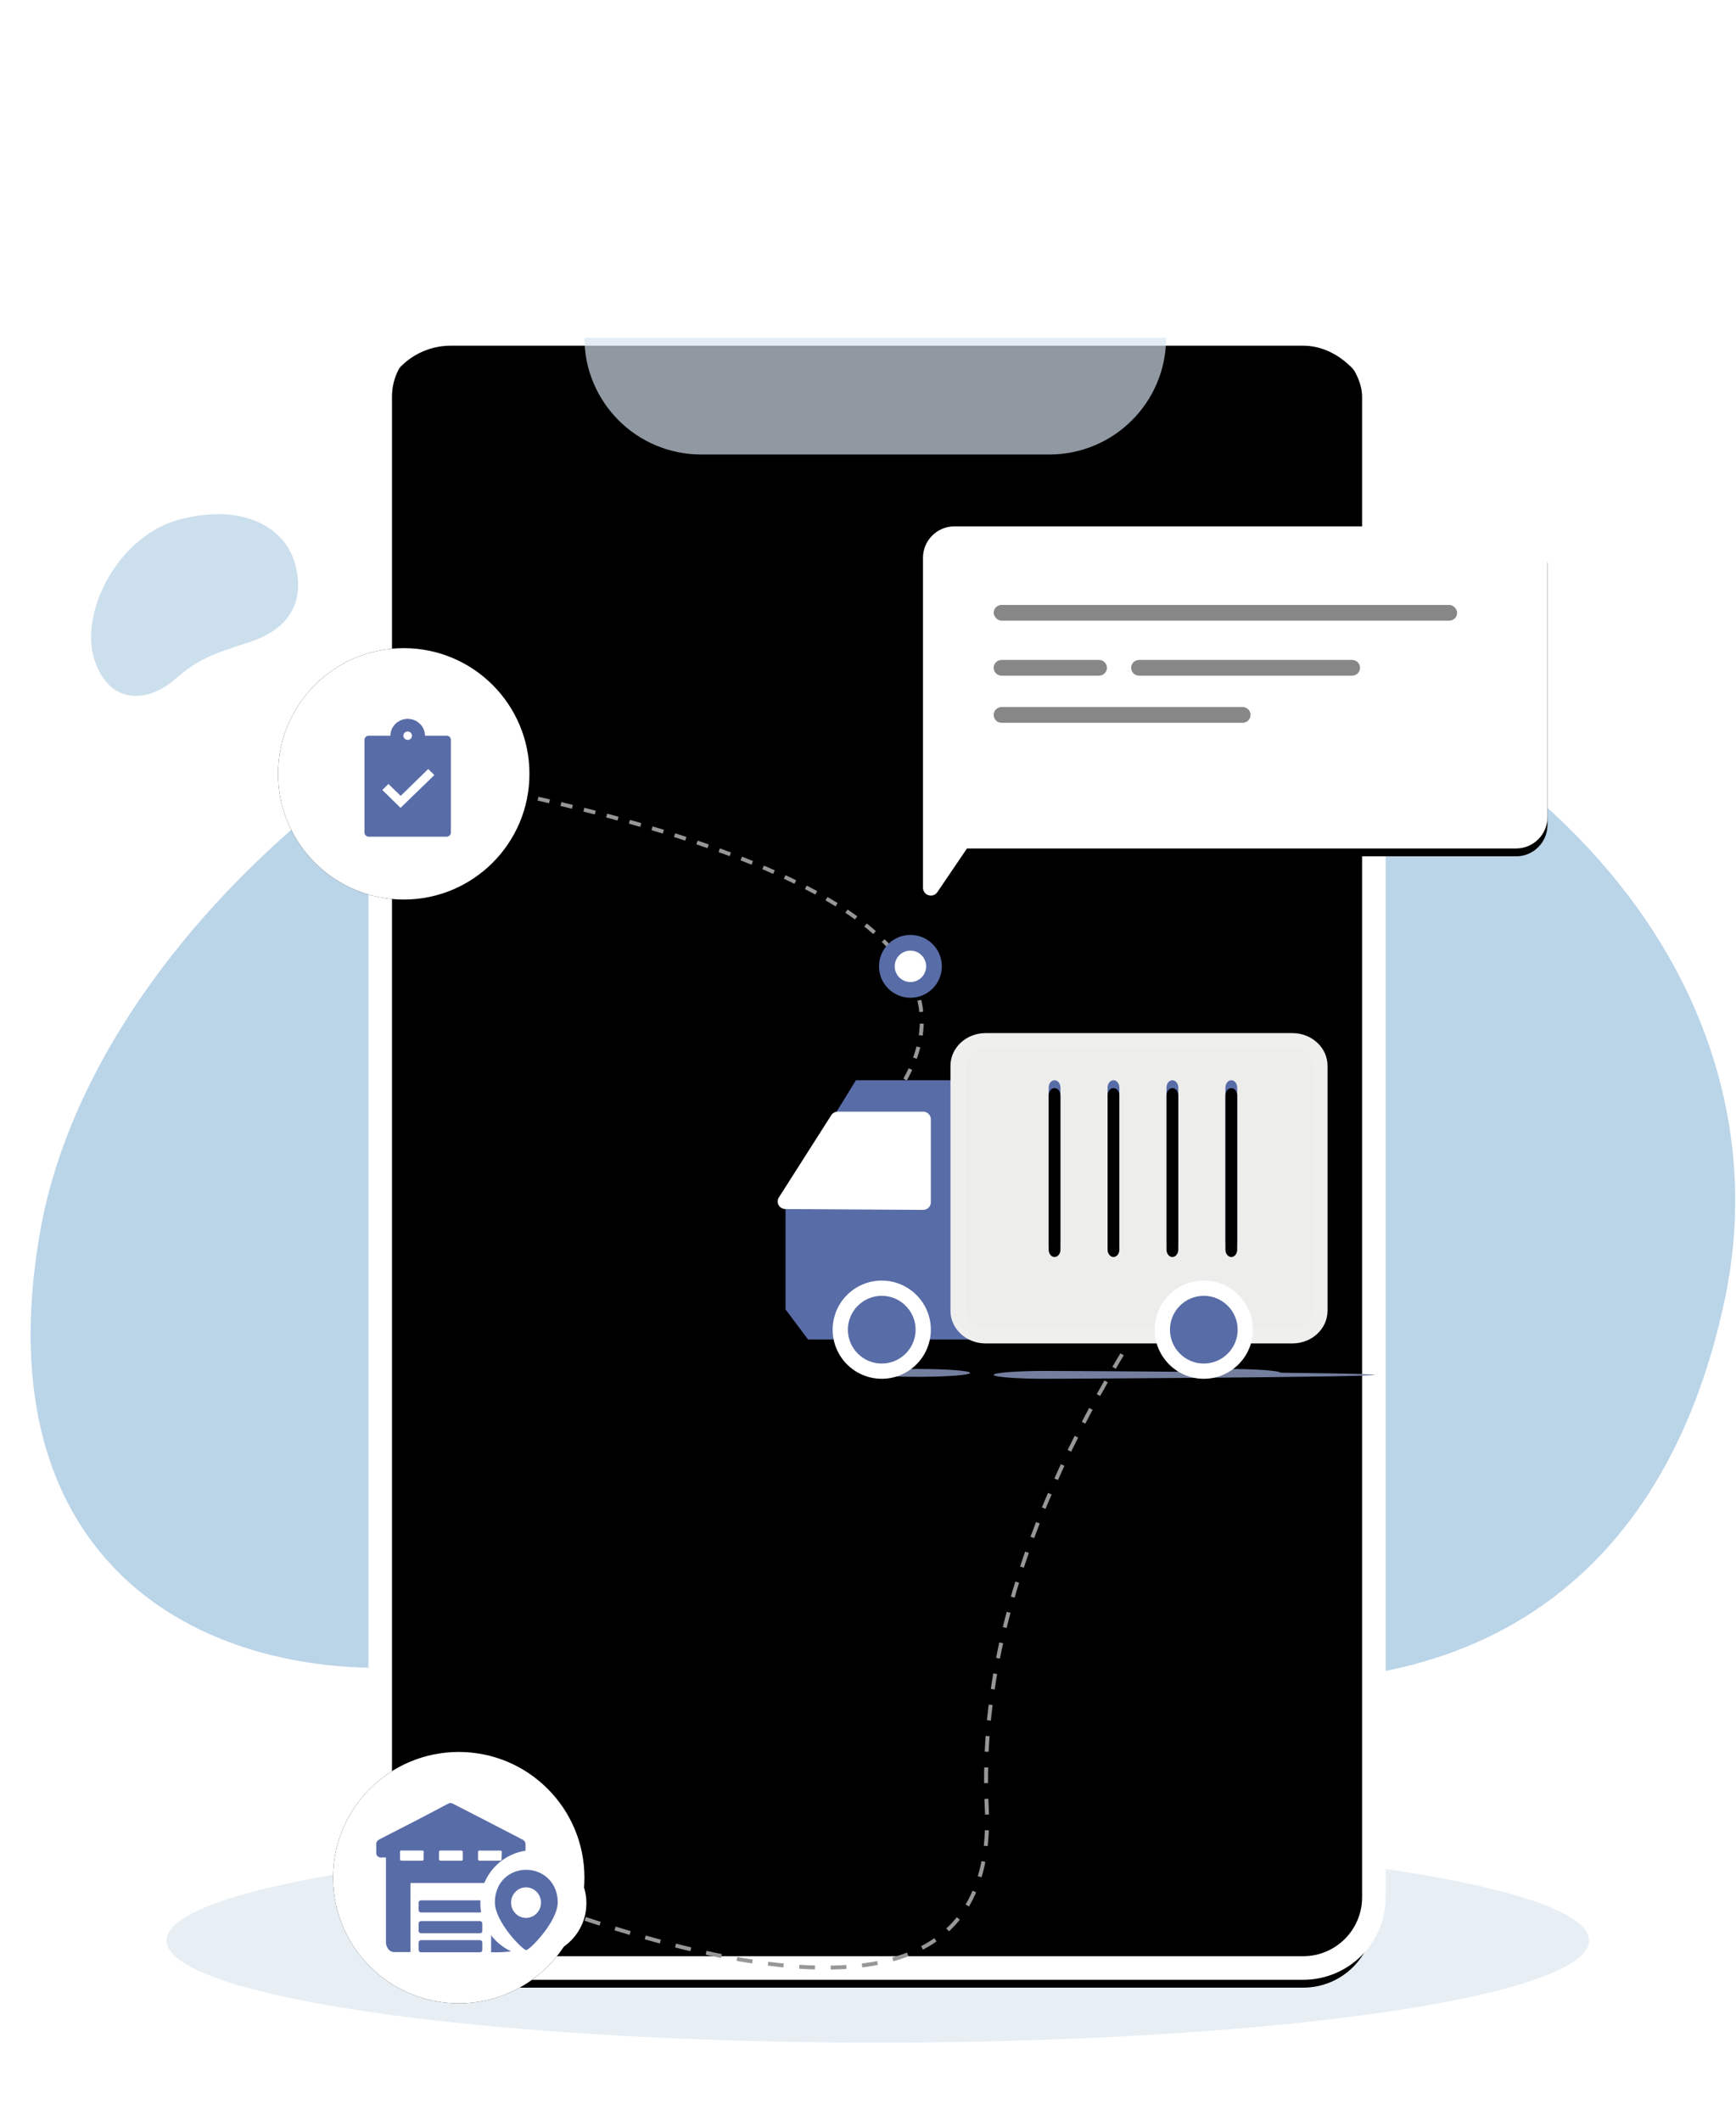 <?xml version="1.0" encoding="UTF-8"?>
<svg width="442px" height="540px" viewBox="0 0 442 540" version="1.1" xmlns="http://www.w3.org/2000/svg" xmlns:xlink="http://www.w3.org/1999/xlink">
    <title>编组 27</title>
    <defs>
        <rect id="path-1" x="0" y="0" width="253" height="418" rx="18"></rect>
        <filter x="-4.9%" y="-3.0%" width="109.9%" height="106.0%" filterUnits="objectBoundingBox" id="filter-2">
            <feGaussianBlur stdDeviation="7" in="SourceAlpha" result="shadowBlurInner1"></feGaussianBlur>
            <feOffset dx="0" dy="5" in="shadowBlurInner1" result="shadowOffsetInner1"></feOffset>
            <feComposite in="shadowOffsetInner1" in2="SourceAlpha" operator="arithmetic" k2="-1" k3="1" result="shadowInnerInner1"></feComposite>
            <feColorMatrix values="0 0 0 0 0.924   0 0 0 0 0.966   0 0 0 0 1  0 0 0 1 0" type="matrix" in="shadowInnerInner1"></feColorMatrix>
        </filter>
        <filter x="-22.2%" y="-600.0%" width="144.4%" height="1300.0%" filterUnits="objectBoundingBox" id="filter-3">
            <feGaussianBlur stdDeviation="2" in="SourceGraphic"></feGaussianBlur>
        </filter>
        <filter x="-15.5%" y="-750.0%" width="130.9%" height="1600.0%" filterUnits="objectBoundingBox" id="filter-4">
            <feGaussianBlur stdDeviation="5" in="SourceGraphic"></feGaussianBlur>
        </filter>
        <filter x="-22.2%" y="-600.0%" width="144.4%" height="1300.0%" filterUnits="objectBoundingBox" id="filter-5">
            <feGaussianBlur stdDeviation="2" in="SourceGraphic"></feGaussianBlur>
        </filter>
        <path d="M36.5,55 C35.672,55 35,54.162 35,53.13 L35,13.87 C35,12.838 35.672,12 36.5,12 C37.328,12 38,12.838 38,13.87 L38,53.131 C38,54.162 37.328,55 36.5,55 Z" id="path-6"></path>
        <filter x="-66.7%" y="-4.7%" width="233.3%" height="109.3%" filterUnits="objectBoundingBox" id="filter-7">
            <feGaussianBlur stdDeviation="1" in="SourceAlpha" result="shadowBlurInner1"></feGaussianBlur>
            <feOffset dx="0" dy="2" in="shadowBlurInner1" result="shadowOffsetInner1"></feOffset>
            <feComposite in="shadowOffsetInner1" in2="SourceAlpha" operator="arithmetic" k2="-1" k3="1" result="shadowInnerInner1"></feComposite>
            <feColorMatrix values="0 0 0 0 0.574   0 0 0 0 0.68   0 0 0 0 1  0 0 0 1 0" type="matrix" in="shadowInnerInner1"></feColorMatrix>
        </filter>
        <path d="M51.5,55 C50.672,55 50,54.162 50,53.13 L50,13.87 C50,12.838 50.672,12 51.5,12 C52.328,12 53,12.838 53,13.87 L53,53.131 C53,54.162 52.328,55 51.5,55 Z" id="path-8"></path>
        <filter x="-66.7%" y="-4.7%" width="233.3%" height="109.3%" filterUnits="objectBoundingBox" id="filter-9">
            <feGaussianBlur stdDeviation="1" in="SourceAlpha" result="shadowBlurInner1"></feGaussianBlur>
            <feOffset dx="0" dy="2" in="shadowBlurInner1" result="shadowOffsetInner1"></feOffset>
            <feComposite in="shadowOffsetInner1" in2="SourceAlpha" operator="arithmetic" k2="-1" k3="1" result="shadowInnerInner1"></feComposite>
            <feColorMatrix values="0 0 0 0 0.574   0 0 0 0 0.68   0 0 0 0 1  0 0 0 1 0" type="matrix" in="shadowInnerInner1"></feColorMatrix>
        </filter>
        <path d="M66.5,55 C65.672,55 65,54.162 65,53.13 L65,13.87 C65,12.838 65.672,12 66.5,12 C67.328,12 68,12.838 68,13.87 L68,53.131 C68,54.162 67.328,55 66.5,55 Z" id="path-10"></path>
        <filter x="-66.7%" y="-4.7%" width="233.3%" height="109.3%" filterUnits="objectBoundingBox" id="filter-11">
            <feGaussianBlur stdDeviation="1" in="SourceAlpha" result="shadowBlurInner1"></feGaussianBlur>
            <feOffset dx="0" dy="2" in="shadowBlurInner1" result="shadowOffsetInner1"></feOffset>
            <feComposite in="shadowOffsetInner1" in2="SourceAlpha" operator="arithmetic" k2="-1" k3="1" result="shadowInnerInner1"></feComposite>
            <feColorMatrix values="0 0 0 0 0.574   0 0 0 0 0.68   0 0 0 0 1  0 0 0 1 0" type="matrix" in="shadowInnerInner1"></feColorMatrix>
        </filter>
        <path d="M81.5,55 C80.672,55 80,54.162 80,53.13 L80,13.87 C80,12.838 80.672,12 81.5,12 C82.328,12 83,12.838 83,13.87 L83,53.131 C83,54.162 82.328,55 81.5,55 Z" id="path-12"></path>
        <filter x="-66.7%" y="-4.7%" width="233.3%" height="109.3%" filterUnits="objectBoundingBox" id="filter-13">
            <feGaussianBlur stdDeviation="1" in="SourceAlpha" result="shadowBlurInner1"></feGaussianBlur>
            <feOffset dx="0" dy="2" in="shadowBlurInner1" result="shadowOffsetInner1"></feOffset>
            <feComposite in="shadowOffsetInner1" in2="SourceAlpha" operator="arithmetic" k2="-1" k3="1" result="shadowInnerInner1"></feComposite>
            <feColorMatrix values="0 0 0 0 0.574   0 0 0 0 0.68   0 0 0 0 1  0 0 0 1 0" type="matrix" in="shadowInnerInner1"></feColorMatrix>
        </filter>
        <circle id="path-14" cx="95" cy="153" r="32"></circle>
        <filter x="-21.1%" y="-21.1%" width="142.2%" height="142.2%" filterUnits="objectBoundingBox" id="filter-15">
            <feOffset dx="0" dy="0" in="SourceAlpha" result="shadowOffsetOuter1"></feOffset>
            <feGaussianBlur stdDeviation="4.5" in="shadowOffsetOuter1" result="shadowBlurOuter1"></feGaussianBlur>
            <feColorMatrix values="0 0 0 0 0.843   0 0 0 0 0.898   0 0 0 0 0.941  0 0 0 1 0" type="matrix" in="shadowBlurOuter1"></feColorMatrix>
        </filter>
        <circle id="path-16" cx="109" cy="434" r="32"></circle>
        <filter x="-21.1%" y="-21.1%" width="142.2%" height="142.2%" filterUnits="objectBoundingBox" id="filter-17">
            <feOffset dx="0" dy="0" in="SourceAlpha" result="shadowOffsetOuter1"></feOffset>
            <feGaussianBlur stdDeviation="4.5" in="shadowOffsetOuter1" result="shadowBlurOuter1"></feGaussianBlur>
            <feColorMatrix values="0 0 0 0 0.843   0 0 0 0 0.898   0 0 0 0 0.941  0 0 0 1 0" type="matrix" in="shadowBlurOuter1"></feColorMatrix>
        </filter>
        <path d="M8,0 L151,0 C155.418,-1.69980292e-15 159,3.582 159,8 L159,91.992 C159,93.097 158.105,93.992 157,93.992 C156.337,93.992 155.717,93.664 155.345,93.115 L147.801,82 L147.801,82 L8,82 C3.582,82 8.38952134e-15,78.418 0,74 L0,8 C-5.41083001e-16,3.582 3.582,8.11624501e-16 8,0 Z" id="path-18"></path>
        <filter x="-9.1%" y="-12.7%" width="118.2%" height="124.9%" filterUnits="objectBoundingBox" id="filter-19">
            <feOffset dx="0" dy="2" in="SourceAlpha" result="shadowOffsetOuter1"></feOffset>
            <feGaussianBlur stdDeviation="4.5" in="shadowOffsetOuter1" result="shadowBlurOuter1"></feGaussianBlur>
            <feColorMatrix values="0 0 0 0 0.838   0 0 0 0 0.878   0 0 0 0 0.911  0 0 0 1 0" type="matrix" in="shadowBlurOuter1"></feColorMatrix>
        </filter>
    </defs>
    <g id="官网B" stroke="none" stroke-width="1" fill="none" fill-rule="evenodd">
        <g id="产品场景模块" transform="translate(-981, -3146)">
            <g id="编组-3" transform="translate(61, 3014)">
                <g id="编组-27" transform="translate(920, 132)">
                    <rect id="矩形" x="0" y="0" width="442" height="540"></rect>
                    <g id="编组-9">
                        <g id="店铺仓库" transform="translate(211, 269)"></g>
                        <g id="编组-27">
                            <rect id="矩形" x="0" y="0" width="442" height="540"></rect>
                            <g id="编组-9" transform="translate(7.801, 44)">
                                <path d="M2.414,269.574 C-14.133,364.037 57.626,390.996 118.925,377.229 C180.225,363.461 198.858,366.007 282.798,380.81 C366.739,395.614 416.482,358.004 431.438,286.338 C446.394,214.672 396.056,136.327 275.585,107.249 C155.114,78.171 18.96,175.111 2.414,269.574 Z" id="Background" fill="#BAD4E8"></path>
                                <path d="M11.278,111.049 C9.094,123.443 18.563,126.98 26.652,125.174 C34.741,123.368 37.2,123.702 48.276,125.644 C59.352,127.586 65.916,122.652 67.89,113.249 C69.863,103.846 63.221,93.566 47.324,89.751 C31.427,85.936 13.461,98.655 11.278,111.049 Z" id="Background" fill="#CCDFED" transform="translate(39.593, 107.562) rotate(-28) translate(-39.593, -107.562) "></path>
                                <ellipse id="Oval" fill="#D0E0EC" opacity="0.498" cx="215.699" cy="450" rx="181.093" ry="26"></ellipse>
                                <g id="矩形" transform="translate(89, 39)">
                                    <use fill="#FFFFFF" fill-rule="evenodd" xlink:href="#path-1"></use>
                                    <use fill="black" fill-opacity="1" filter="url(#filter-2)" xlink:href="#path-1"></use>
                                    <use stroke="#FFFFFF" stroke-width="6" xlink:href="#path-1"></use>
                                </g>
                                <path d="M141,42 L289.097,42 C289.097,58.401 275.801,71.696 259.4,71.696 L170.696,71.696 C154.295,71.696 141,58.401 141,42 L141,42 L141,42 Z" id="矩形" fill="#D7E5F0" opacity="0.669"></path>
                                <path d="M295.808,441.898 C220.494,468.419 183.891,459.786 186,416 C188.109,372.214 170.65,324.846 133.622,273.898" id="路径-3" stroke="#979797" stroke-dasharray="4" transform="translate(214.715, 365.401) scale(-1, 1) translate(-214.715, -365.401) "></path>
                                <path d="M112.686,253.074 C58.087,207.793 96.154,173.852 226.889,151.25" id="路径-4" stroke="#979797" stroke-dasharray="3" transform="translate(157.723, 202.162) scale(-1, 1) translate(-157.723, -202.162) "></path>
                                <g id="006-货车" transform="translate(266.199, 263) scale(-1, 1) translate(-266.199, -263) translate(190.199, 219)">
                                    <polygon id="路径" fill="#586CA7" fill-rule="nonzero" points="102 14 131.633 14 149 42.146 149 70.504 144.128 77 102 77"></polygon>
                                    <path d="M144.263,78 L100,78 L100,12 L132.077,12 L150,41.147 L150,70.323 L144.263,78 Z M103.75,74.211 L142.397,74.211 L146.25,69.055 L146.25,42.227 L129.993,15.789 L103.75,15.789 L103.75,74.211 L103.75,74.211 Z" id="形状" fill="#586CA7" fill-rule="nonzero"></path>
                                    <polygon id="路径" fill="#FFFFFF" fill-rule="nonzero" points="114 21 135.061 21 148 42.779 114 43"></polygon>
                                    <path d="M114.971,45 C113.883,44.999 113,44.138 113,43.077 L113,21.923 C113,20.862 113.883,20 114.972,20 L136.688,20 C137.37,19.999 138.003,20.343 138.362,20.909 L151.702,41.85 C152.08,42.44 152.1,43.184 151.754,43.793 C151.41,44.402 150.755,44.782 150.042,44.787 L114.984,45 L114.971,45 L114.971,45 Z M116.943,23.846 L116.943,41.142 L146.496,40.964 L135.591,23.846 L116.943,23.846 L116.943,23.846 Z" id="形状" fill="#FFFFFF" fill-rule="nonzero"></path>
                                    <path d="M105,69.713 C105,73.185 101.905,76 98.079,76 L20.926,76 C17.101,76 14,73.185 14,69.713 L14,8.287 C14,4.815 17.101,2 20.926,2 L98.079,2 C101.905,2 105,4.815 105,8.287 L105,69.713 L105,69.713 Z" id="路径" fill="#EDEDEC" fill-rule="nonzero"></path>
                                    <ellipse id="椭圆形" fill="#747FA0" filter="url(#filter-3)" cx="116.5" cy="86.5" rx="13.5" ry="1"></ellipse>
                                    <path d="M83.773,88 C91.078,88 97,87.552 97,87 C97,86.448 91.078,86 83.773,86 C76.468,86 0,86.448 0,87 C0,87.552 76.468,88 83.773,88 Z" id="椭圆形" fill="#747FA0" filter="url(#filter-4)"></path>
                                    <ellipse id="椭圆形" fill="#747FA0" filter="url(#filter-5)" cx="37.5" cy="86.5" rx="13.5" ry="1"></ellipse>
                                    <path d="M99.073,79 L20.932,79 C16.006,79 12,75.271 12,70.691 L12,8.309 C12,3.729 16.006,0 20.932,0 L99.073,0 C103.996,0 108,3.729 108,8.309 L108,70.691 C108,75.271 103.996,79 99.073,79 L99.073,79 Z M20.932,3.849 C18.121,3.849 15.834,5.851 15.834,8.309 L15.834,70.691 C15.834,73.152 18.121,75.152 20.932,75.152 L99.073,75.152 C101.882,75.152 104.166,73.152 104.166,70.691 L104.166,8.309 C104.166,5.851 101.882,3.849 99.073,3.849 L20.932,3.849 Z" id="形状" fill="#EFEFEE" fill-rule="nonzero"></path>
                                    <g id="路径" fill-rule="nonzero">
                                        <use fill="#586CA7" xlink:href="#path-6"></use>
                                        <use fill="black" fill-opacity="1" filter="url(#filter-7)" xlink:href="#path-6"></use>
                                    </g>
                                    <g id="路径" fill-rule="nonzero">
                                        <use fill="#586CA7" xlink:href="#path-8"></use>
                                        <use fill="black" fill-opacity="1" filter="url(#filter-9)" xlink:href="#path-8"></use>
                                    </g>
                                    <g id="路径" fill-rule="nonzero">
                                        <use fill="#586CA7" xlink:href="#path-10"></use>
                                        <use fill="black" fill-opacity="1" filter="url(#filter-11)" xlink:href="#path-10"></use>
                                    </g>
                                    <g id="路径" fill-rule="nonzero">
                                        <use fill="#586CA7" xlink:href="#path-12"></use>
                                        <use fill="black" fill-opacity="1" filter="url(#filter-13)" xlink:href="#path-12"></use>
                                    </g>
                                    <path d="M54,76 C54,81.522 49.523,86 44.003,86 C38.478,86 34,81.522 34,76 C34,70.477 38.478,66 44.003,66 C49.523,66 54,70.477 54,76 Z" id="路径" fill="#586CA7" fill-rule="nonzero"></path>
                                    <path d="M43.503,88 C36.61,88 31,82.393 31,75.501 C31,68.609 36.61,63 43.503,63 C50.393,63 56,68.609 56,75.501 C56,82.393 50.393,88 43.503,88 L43.503,88 Z M43.503,66.879 C38.749,66.879 34.88,70.749 34.88,75.501 C34.88,80.254 38.749,84.121 43.503,84.121 C48.254,84.121 52.12,80.254 52.12,75.501 C52.12,70.749 48.254,66.879 43.503,66.879 Z" id="形状" fill="#FFFFFF" fill-rule="nonzero"></path>
                                    <path d="M135,76 C135,81.522 130.523,86 125.003,86 C119.478,86 115,81.522 115,76 C115,70.477 119.478,66 125.003,66 C130.523,66 135,70.477 135,76 Z" id="路径" fill="#586CA7" fill-rule="nonzero"></path>
                                    <path d="M125.503,88 C118.609,88 113,82.393 113,75.501 C113,68.609 118.609,63 125.503,63 C132.393,63 138,68.609 138,75.501 C138,82.393 132.393,88 125.503,88 Z M125.503,66.879 C120.749,66.879 116.879,70.749 116.879,75.501 C116.879,80.254 120.749,84.121 125.503,84.121 C130.254,84.121 134.12,80.254 134.12,75.501 C134.12,70.749 130.254,66.879 125.503,66.879 Z" id="形状" fill="#FFFFFF" fill-rule="nonzero"></path>
                                </g>
                                <circle id="椭圆形" stroke="#586CA7" stroke-width="4" fill="#FFFFFF" cx="224" cy="202" r="6"></circle>
                                <g id="椭圆形">
                                    <use fill="black" fill-opacity="1" filter="url(#filter-15)" xlink:href="#path-14"></use>
                                    <use fill="#FFFFFF" fill-rule="evenodd" xlink:href="#path-14"></use>
                                </g>
                                <g id="椭圆形">
                                    <use fill="black" fill-opacity="1" filter="url(#filter-17)" xlink:href="#path-16"></use>
                                    <use fill="#FFFFFF" fill-rule="evenodd" xlink:href="#path-16"></use>
                                </g>
                                <g id="编组-6" transform="translate(88, 415)" fill="#586CA7" fill-rule="nonzero">
                                    <path d="M37.175,9.28 C31.314,6.244 25.437,3.193 19.512,0.173 C19.133,-0.058 18.658,-0.058 18.28,0.173 C12.639,3.193 6.92,6.118 1.232,9.027 C0.695,9.311 0.205,9.517 0,10.197 L0,12.979 C0.169,13.587 0.769,13.969 1.39,13.865 C1.748,13.841 2.107,13.841 2.465,13.865 L2.465,35.162 C2.418,35.852 2.608,36.538 3.002,37.106 C3.331,37.603 3.876,37.914 4.471,37.944 L8.705,37.944 L8.705,20.363 L29.244,20.363 L29.244,37.976 C30.874,38.04 32.506,37.976 34.126,37.786 C35.06,37.315 35.625,36.333 35.564,35.288 L35.564,13.833 L36.875,13.833 C37.618,13.833 37.997,13.375 37.997,12.568 L37.997,10.576 C38.036,10.011 37.703,9.486 37.175,9.28 L37.175,9.28 Z M12.075,14.25 C12.075,14.563 11.967,14.682 11.671,14.682 L6.481,14.682 C6.154,14.682 6.045,14.563 6.045,14.205 L6.045,12.463 C6.045,12.15 6.154,12.091 6.434,12.091 L11.702,12.091 C11.982,12.091 12.091,12.18 12.091,12.463 C12.075,13.059 12.029,13.684 12.075,14.25 L12.075,14.25 Z M22.023,12.511 L22.023,14.295 C22.023,14.607 21.915,14.682 21.623,14.682 L16.408,14.682 C16.085,14.682 15.977,14.563 15.977,14.206 L15.977,12.511 C15.977,12.214 16.085,12.095 16.362,12.095 L21.577,12.095 C21.854,12.065 22.023,12.214 22.023,12.511 L22.023,12.511 Z M31.886,14.225 C31.914,14.316 31.914,14.413 31.886,14.504 C31.809,14.626 31.663,14.694 31.514,14.68 L26.39,14.68 C26.033,14.68 25.909,14.577 25.909,14.21 L25.909,12.567 C25.909,12.214 26.002,12.097 26.297,12.097 L31.514,12.097 C31.634,12.076 31.759,12.112 31.845,12.194 C31.932,12.276 31.971,12.394 31.948,12.508 L31.886,14.225 Z" id="形状"></path>
                                    <path d="M26.443,27.855 L11.361,27.855 C11.197,27.847 11.044,27.773 10.934,27.649 C10.825,27.526 10.768,27.364 10.777,27.198 L10.777,25.425 C10.768,25.259 10.825,25.097 10.934,24.974 C11.044,24.85 11.197,24.776 11.361,24.768 L26.427,24.768 C26.589,24.776 26.741,24.851 26.847,24.974 C26.954,25.098 27.007,25.261 26.994,25.425 L26.994,27.198 C27.017,27.362 26.97,27.527 26.865,27.653 C26.759,27.779 26.606,27.852 26.443,27.855 L26.443,27.855 Z M26.443,33.148 L11.361,33.148 C11.197,33.14 11.044,33.066 10.934,32.942 C10.825,32.819 10.768,32.657 10.777,32.491 L10.777,30.718 C10.768,30.552 10.825,30.39 10.934,30.266 C11.044,30.143 11.197,30.069 11.361,30.061 L26.427,30.061 C26.589,30.069 26.741,30.144 26.847,30.267 C26.954,30.391 27.007,30.554 26.994,30.718 L26.994,32.491 C27.017,32.655 26.97,32.82 26.865,32.946 C26.759,33.071 26.606,33.145 26.443,33.148 L26.443,33.148 Z M26.445,38 L11.361,38 C11.197,37.992 11.044,37.918 10.934,37.795 C10.825,37.673 10.768,37.511 10.777,37.347 L10.777,35.566 C10.768,35.401 10.825,35.24 10.934,35.117 C11.044,34.995 11.197,34.921 11.361,34.912 L26.429,34.912 C26.591,34.921 26.743,34.995 26.85,35.118 C26.956,35.241 27.009,35.403 26.996,35.566 L26.996,37.347 C27.014,37.508 26.965,37.67 26.861,37.793 C26.756,37.917 26.606,37.992 26.445,38 L26.445,38 Z" id="形状"></path>
                                </g>
                                <circle id="椭圆形" fill="#FFFFFF" cx="128" cy="440.5" r="13.5"></circle>
                                <g id="地点-面性" transform="translate(126.199, 442.222) scale(-1, 1) translate(-126.199, -442.222) translate(118.199, 432)" fill="#586CA7" fill-rule="nonzero">
                                    <path d="M8.025,0 C12.368,0 16,3.228 16,8.261 C16,13.294 8.888,20.444 8.025,20.444 C7.163,20.444 0,13.211 0,8.261 C0,3.311 3.673,0 8.025,0 Z M8.066,4.462 C5.966,4.462 4.261,6.206 4.261,8.354 C4.261,10.502 5.966,12.246 8.066,12.246 C10.166,12.246 11.871,10.502 11.871,8.354 C11.871,6.206 10.166,4.462 8.066,4.462 Z" id="形状"></path>
                                </g>
                                <g id="编组-7" transform="translate(227.199, 90)">
                                    <g id="矩形" transform="translate(79.5, 49.25) scale(-1, 1) translate(-79.5, -49.25) ">
                                        <use fill="black" fill-opacity="1" filter="url(#filter-19)" xlink:href="#path-18"></use>
                                        <use fill="#FFFFFF" fill-rule="evenodd" xlink:href="#path-18"></use>
                                    </g>
                                    <path d="M55,34 L109.274,34 C110.379,34 111.274,34.895 111.274,36 C111.274,37.105 110.379,38 109.274,38 L55,38 C53.895,38 53,37.105 53,36 C53,34.895 53.895,34 55,34 Z" id="矩形" fill="#5F5F5F" opacity="0.748"></path>
                                    <rect id="矩形" fill="#5F5F5F" opacity="0.748" x="18" y="20" width="118" height="4" rx="2"></rect>
                                    <path d="M20,34 L44.83,34 C45.934,34 46.83,34.895 46.83,36 C46.83,37.105 45.934,38 44.83,38 L20,38 C18.895,38 18,37.105 18,36 C18,34.895 18.895,34 20,34 Z" id="矩形" fill="#5F5F5F" opacity="0.748"></path>
                                    <path d="M20,46 L81.397,46 C82.502,46 83.397,46.895 83.397,48 C83.397,49.105 82.502,50 81.397,50 L20,50 C18.895,50 18,49.105 18,48 C18,46.895 18.895,46 20,46 Z" id="矩形" fill="#5F5F5F" opacity="0.748"></path>
                                </g>
                                <g id="14签收、审批通过" transform="translate(85, 139)" fill="#586CA7" fill-rule="nonzero">
                                    <path d="M20.9,4.286 L15.4,4.286 C15.4,1.929 13.42,0 11,0 C8.58,0 6.6,1.929 6.6,4.286 L1.1,4.286 C0.495,4.286 0,4.768 0,5.357 L0,28.929 C0,29.518 0.495,30 1.1,30 L20.9,30 C21.505,30 22,29.518 22,28.929 L22,5.357 C22,4.768 21.505,4.286 20.9,4.286 Z M11,3.214 C11.605,3.214 12.1,3.696 12.1,4.286 C12.1,4.875 11.605,5.357 11,5.357 C10.395,5.357 9.9,4.875 9.9,4.286 C9.9,3.696 10.395,3.214 11,3.214 Z M10.752,21.134 L9.185,22.661 L7.617,21.134 L4.537,18.107 L6.105,16.58 L9.213,19.607 L16.225,12.777 L17.793,14.304 L10.752,21.134 Z" id="形状"></path>
                                </g>
                            </g>
                        </g>
                    </g>
                </g>
            </g>
        </g>
    </g>
</svg>